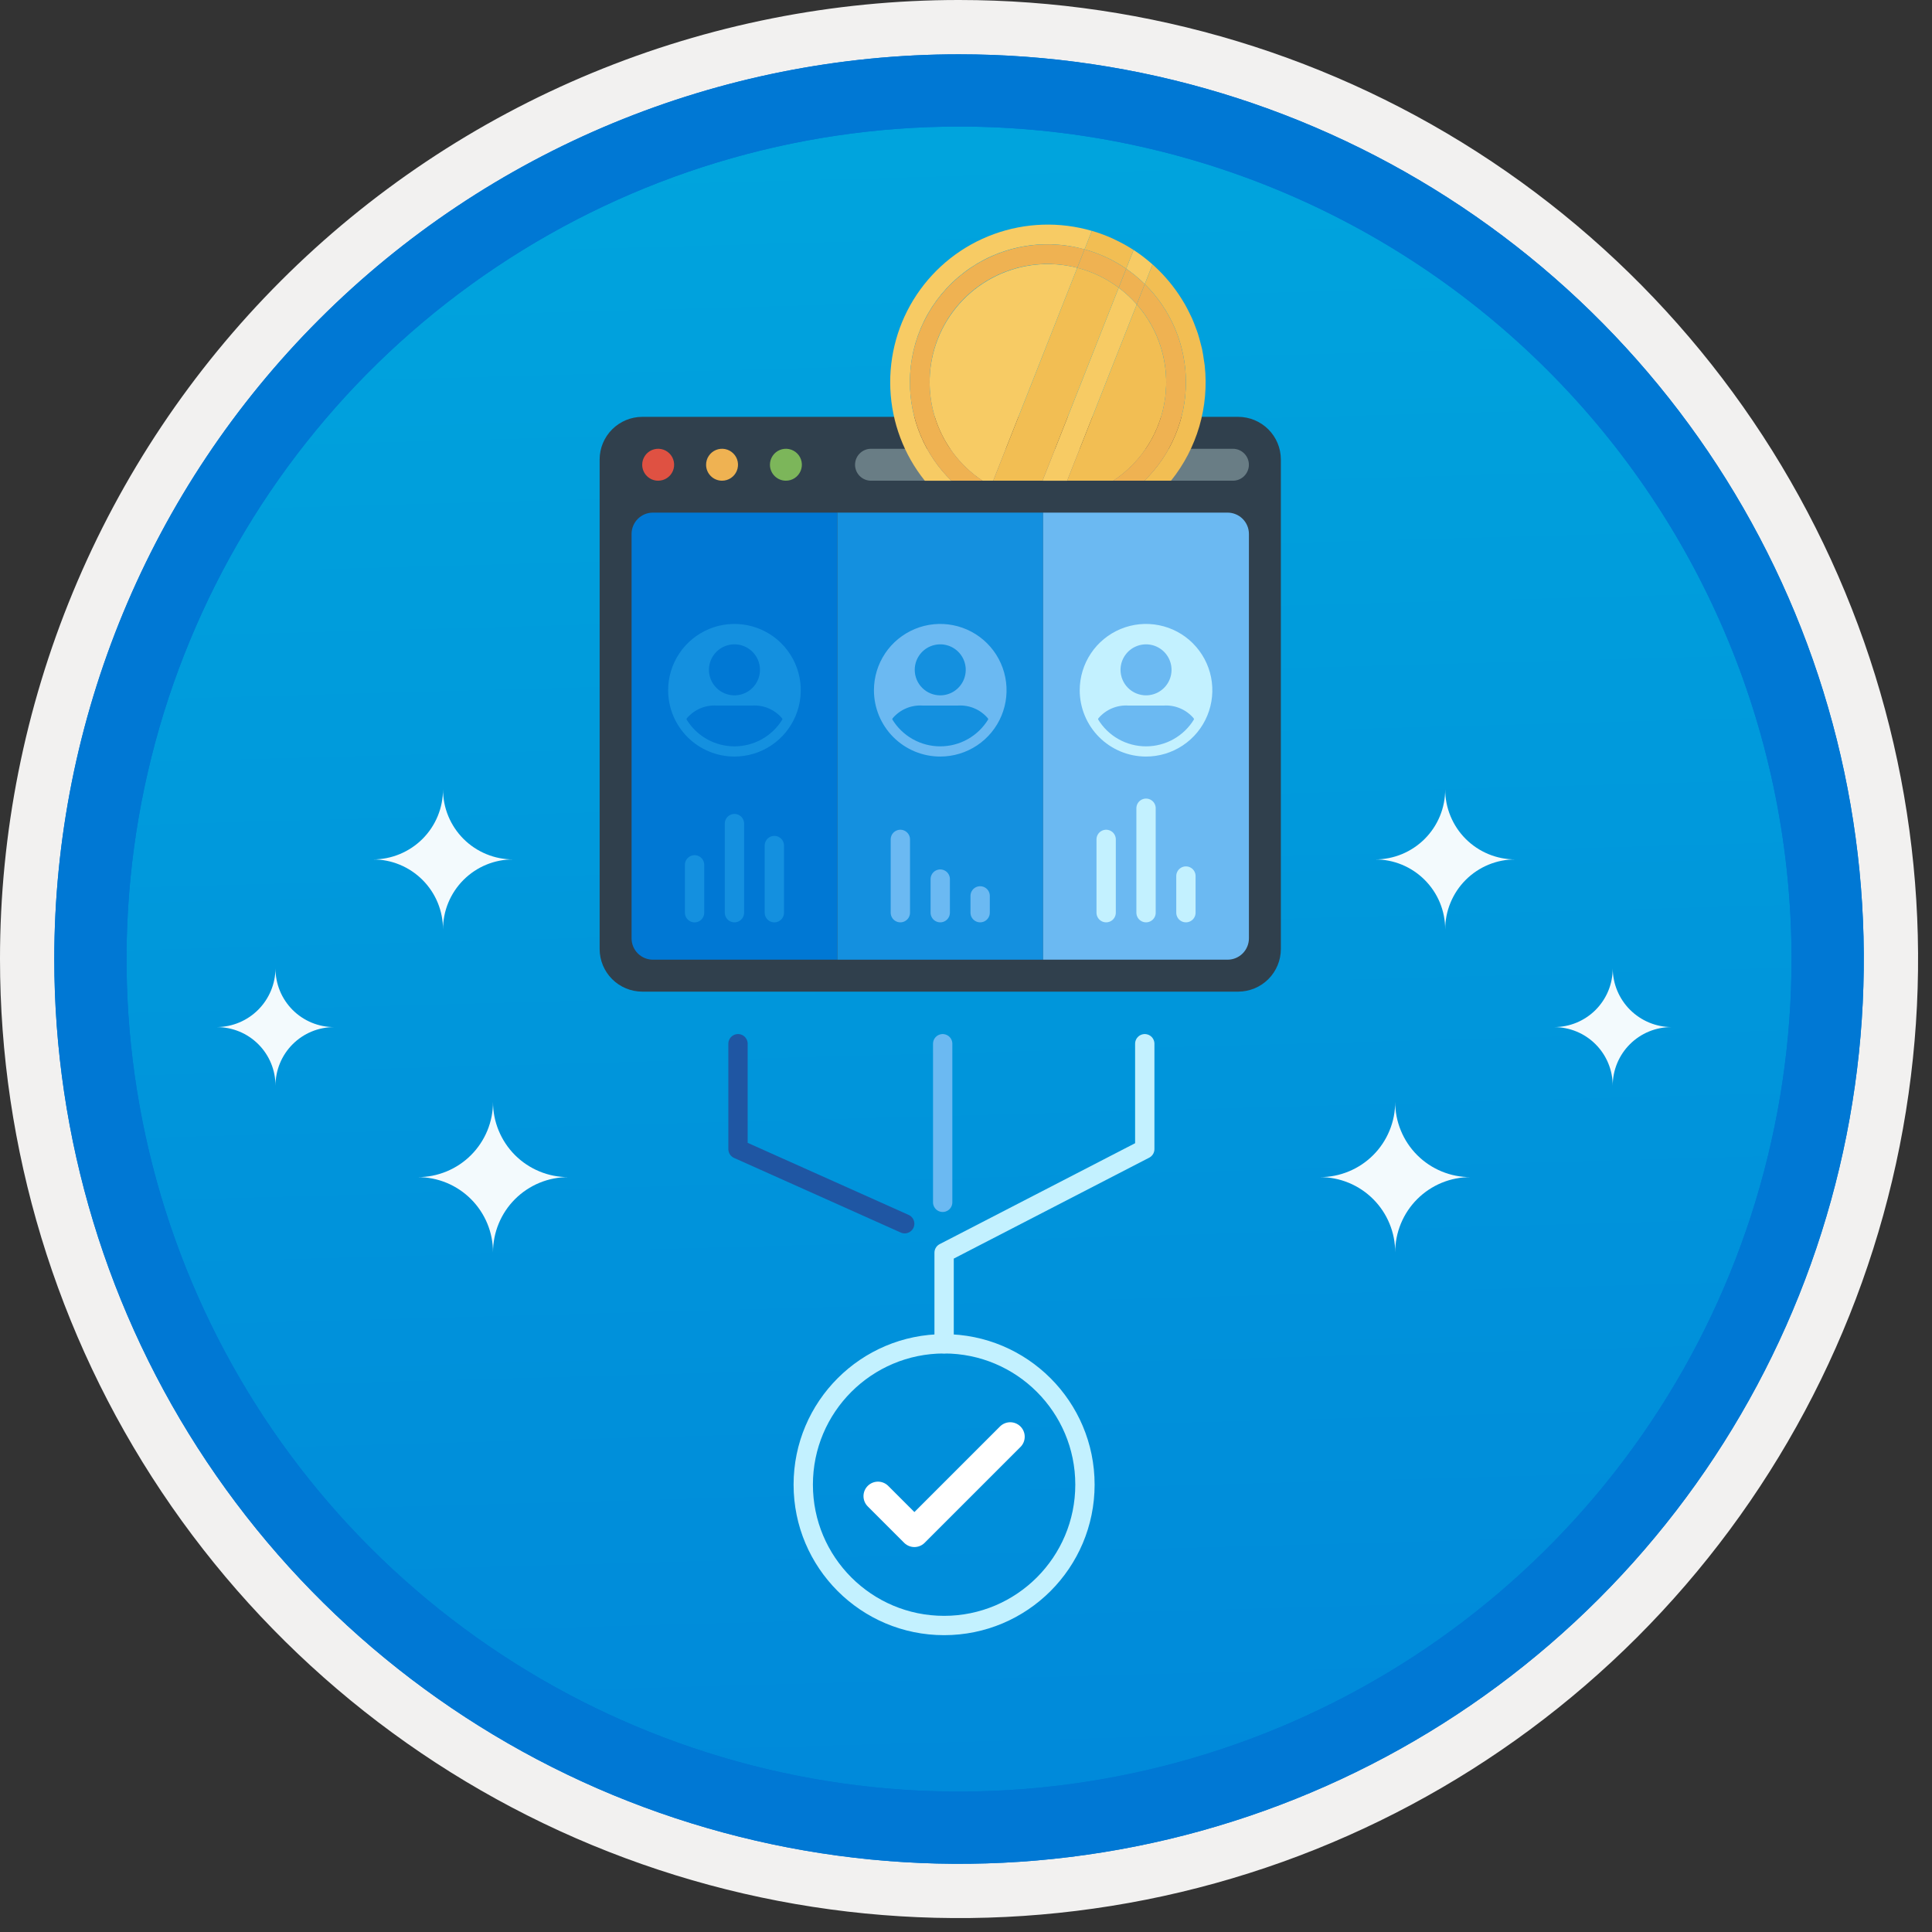 <svg width="100" height="100" viewBox="0 0 100 100" fill="none" xmlns="http://www.w3.org/2000/svg">
<rect x="0" y="0" width="100" height="100" fill="#333333" stroke="none"/>
<g clip-path="url(#clip0)">
<path d="M49.64 96.45C40.382 96.45 31.332 93.705 23.634 88.561C15.936 83.418 9.936 76.107 6.393 67.553C2.85 59 1.923 49.588 3.73 40.508C5.536 31.428 9.994 23.087 16.54 16.54C23.087 9.994 31.428 5.536 40.508 3.73C49.588 1.923 59 2.85 67.553 6.393C76.107 9.936 83.418 15.936 88.561 23.634C93.705 31.332 96.45 40.382 96.45 49.64C96.451 55.787 95.24 61.875 92.888 67.554C90.535 73.234 87.088 78.394 82.741 82.741C78.394 87.088 73.234 90.535 67.554 92.888C61.875 95.24 55.787 96.451 49.64 96.45V96.45Z" fill="url(#paint0_linear)"/>
<path fill-rule="evenodd" clip-rule="evenodd" d="M95.54 49.64C95.54 58.718 92.848 67.593 87.805 75.141C82.761 82.689 75.592 88.572 67.205 92.046C58.818 95.52 49.589 96.429 40.685 94.658C31.782 92.887 23.603 88.515 17.184 82.096C10.765 75.677 6.393 67.498 4.622 58.595C2.851 49.691 3.76 40.462 7.234 32.075C10.708 23.688 16.591 16.519 24.139 11.476C31.688 6.432 40.562 3.74 49.64 3.74C55.668 3.74 61.636 4.927 67.205 7.234C72.774 9.541 77.834 12.921 82.096 17.184C86.359 21.446 89.739 26.506 92.046 32.075C94.353 37.644 95.54 43.612 95.54 49.64V49.64ZM49.64 3.62732e-07C59.458 3.62732e-07 69.055 2.911 77.219 8.366C85.382 13.82 91.744 21.573 95.501 30.644C99.258 39.714 100.242 49.695 98.326 59.324C96.411 68.954 91.683 77.799 84.741 84.741C77.799 91.683 68.954 96.411 59.324 98.326C49.695 100.242 39.714 99.258 30.644 95.501C21.573 91.744 13.82 85.382 8.366 77.219C2.911 69.055 3.62732e-07 59.458 3.62732e-07 49.64C-0.001 43.121 1.283 36.666 3.777 30.643C6.271 24.62 9.928 19.147 14.537 14.537C19.147 9.928 24.62 6.271 30.643 3.777C36.666 1.283 43.121 -0.001 49.64 3.62732e-07V3.62732e-07Z" fill="#F2F1F0"/>
<path fill-rule="evenodd" clip-rule="evenodd" d="M92.73 49.641C92.73 58.163 90.202 66.494 85.468 73.58C80.733 80.666 74.003 86.189 66.129 89.451C58.256 92.712 49.592 93.565 41.233 91.903C32.874 90.24 25.197 86.136 19.17 80.11C13.144 74.084 9.04 66.406 7.378 58.047C5.715 49.688 6.568 41.024 9.83 33.151C13.091 25.277 18.614 18.547 25.7 13.813C32.786 9.078 41.117 6.551 49.64 6.551C55.298 6.55 60.902 7.665 66.13 9.83C71.358 11.995 76.108 15.169 80.11 19.171C84.111 23.172 87.285 27.922 89.45 33.15C91.616 38.378 92.73 43.982 92.73 49.641V49.641ZM49.64 2.811C58.902 2.811 67.956 5.557 75.657 10.703C83.358 15.849 89.36 23.162 92.905 31.72C96.449 40.277 97.377 49.693 95.57 58.777C93.763 67.861 89.303 76.205 82.753 82.754C76.204 89.304 67.86 93.764 58.776 95.571C49.692 97.378 40.276 96.45 31.718 92.906C23.162 89.361 15.848 83.359 10.702 75.658C5.556 67.957 2.81 58.903 2.81 49.641C2.811 37.221 7.745 25.31 16.527 16.528C25.309 7.746 37.22 2.812 49.64 2.811V2.811Z" fill="#0078D4"/>
<path fill-rule="evenodd" clip-rule="evenodd" d="M92.73 49.641C92.73 58.163 90.202 66.494 85.468 73.58C80.733 80.666 74.003 86.189 66.129 89.451C58.256 92.712 49.592 93.565 41.233 91.903C32.874 90.24 25.197 86.136 19.17 80.11C13.144 74.084 9.04 66.406 7.378 58.047C5.715 49.688 6.568 41.024 9.83 33.151C13.091 25.277 18.614 18.547 25.7 13.813C32.786 9.078 41.117 6.551 49.64 6.551C55.298 6.55 60.902 7.665 66.13 9.83C71.358 11.995 76.108 15.169 80.11 19.171C84.111 23.172 87.285 27.922 89.45 33.15C91.616 38.378 92.73 43.982 92.73 49.641V49.641ZM49.64 2.811C58.902 2.811 67.956 5.557 75.657 10.703C83.358 15.849 89.36 23.162 92.905 31.72C96.449 40.277 97.377 49.693 95.57 58.777C93.763 67.861 89.303 76.205 82.753 82.754C76.204 89.304 67.86 93.764 58.776 95.571C49.692 97.378 40.276 96.45 31.718 92.906C23.162 89.361 15.848 83.359 10.702 75.658C5.556 67.957 2.81 58.903 2.81 49.641C2.811 37.221 7.745 25.31 16.527 16.528C25.309 7.746 37.22 2.812 49.64 2.811V2.811Z" fill="#0078D4"/>
<path d="M59.253 54.023V59.477L48.867 64.84V69.554" stroke="#C3F1FF" stroke-linecap="round" stroke-linejoin="round"/>
<path d="M38.199 54.023V59.477L46.827 63.34" stroke="#1F56A3" stroke-linecap="round" stroke-linejoin="round"/>
<path d="M48.793 54.023V62.232" stroke="#6BB9F2" stroke-linecap="round" stroke-linejoin="round"/>
<path d="M48.867 84.136C52.893 84.136 56.157 80.871 56.157 76.845C56.157 72.819 52.893 69.555 48.867 69.555C44.84 69.555 41.576 72.819 41.576 76.845C41.576 80.871 44.84 84.136 48.867 84.136Z" stroke="#C3F1FF" stroke-linecap="round" stroke-linejoin="round"/>
<path d="M45.444 77.44L47.329 79.325L52.289 74.365" stroke="white" stroke-width="1.5" stroke-linecap="round" stroke-linejoin="round"/>
<path fill-rule="evenodd" clip-rule="evenodd" d="M33.241 51.327C32.657 51.325 32.097 51.093 31.684 50.68C31.271 50.267 31.038 49.707 31.037 49.123V23.78C31.038 23.196 31.271 22.637 31.684 22.224C32.097 21.811 32.657 21.578 33.241 21.576H64.093C64.677 21.578 65.237 21.811 65.65 22.224C66.063 22.636 66.296 23.196 66.297 23.78V49.123C66.296 49.707 66.063 50.267 65.65 50.68C65.237 51.093 64.677 51.325 64.093 51.327H33.241Z" fill="#30404D"/>
<path fill-rule="evenodd" clip-rule="evenodd" d="M33.24 24.055C33.24 23.892 33.289 23.732 33.38 23.596C33.47 23.46 33.599 23.354 33.751 23.291C33.901 23.229 34.068 23.212 34.228 23.244C34.388 23.276 34.535 23.355 34.651 23.471C34.767 23.586 34.845 23.733 34.877 23.894C34.909 24.054 34.893 24.22 34.83 24.371C34.768 24.522 34.662 24.651 34.526 24.742C34.39 24.833 34.23 24.881 34.067 24.881C33.958 24.881 33.851 24.86 33.751 24.819C33.65 24.777 33.559 24.716 33.482 24.639C33.406 24.563 33.345 24.471 33.303 24.371C33.262 24.271 33.24 24.163 33.24 24.055V24.055Z" fill="#DF5142"/>
<path fill-rule="evenodd" clip-rule="evenodd" d="M36.547 24.055C36.547 23.892 36.595 23.732 36.686 23.596C36.777 23.46 36.906 23.354 37.057 23.291C37.208 23.229 37.374 23.212 37.534 23.244C37.694 23.276 37.842 23.355 37.957 23.471C38.073 23.586 38.152 23.733 38.184 23.894C38.215 24.054 38.199 24.22 38.136 24.371C38.074 24.522 37.968 24.651 37.832 24.742C37.696 24.833 37.536 24.881 37.373 24.881C37.264 24.881 37.157 24.86 37.057 24.818C36.956 24.777 36.865 24.716 36.789 24.639C36.712 24.563 36.651 24.471 36.609 24.371C36.568 24.271 36.547 24.163 36.547 24.055Z" fill="#EFB252"/>
<path fill-rule="evenodd" clip-rule="evenodd" d="M39.852 24.055C39.852 23.892 39.9 23.732 39.991 23.596C40.082 23.46 40.211 23.354 40.362 23.291C40.513 23.229 40.679 23.212 40.84 23.244C41 23.276 41.147 23.355 41.263 23.471C41.378 23.586 41.457 23.733 41.489 23.894C41.521 24.054 41.504 24.22 41.442 24.371C41.379 24.522 41.273 24.651 41.138 24.742C41.002 24.833 40.842 24.881 40.678 24.881C40.57 24.881 40.462 24.86 40.362 24.818C40.262 24.777 40.171 24.716 40.094 24.639C40.017 24.563 39.956 24.471 39.915 24.371C39.873 24.271 39.852 24.163 39.852 24.055V24.055Z" fill="#7CB65A"/>
<path fill-rule="evenodd" clip-rule="evenodd" d="M63.818 24.881H45.086C44.978 24.882 44.87 24.861 44.769 24.819C44.669 24.778 44.577 24.717 44.5 24.64C44.423 24.564 44.362 24.472 44.32 24.372C44.279 24.271 44.257 24.164 44.257 24.055C44.257 23.946 44.279 23.838 44.32 23.738C44.362 23.638 44.423 23.546 44.5 23.47C44.577 23.393 44.669 23.332 44.769 23.291C44.87 23.249 44.978 23.228 45.086 23.229H63.818C64.037 23.229 64.247 23.317 64.401 23.472C64.555 23.627 64.642 23.836 64.642 24.055C64.642 24.274 64.555 24.483 64.401 24.638C64.247 24.793 64.037 24.881 63.818 24.881V24.881Z" fill="#697D85"/>
<path d="M33.791 26.533C33.499 26.534 33.22 26.65 33.013 26.857C32.807 27.063 32.69 27.343 32.69 27.635V48.571C32.69 48.863 32.807 49.143 33.013 49.349C33.22 49.556 33.499 49.672 33.791 49.673H43.341V26.533H33.791Z" fill="#0078D4"/>
<path d="M53.993 26.533H43.341V49.673H53.993V26.533Z" fill="#1490DF"/>
<path d="M64.644 48.571V27.635C64.643 27.343 64.527 27.063 64.32 26.857C64.114 26.651 63.834 26.534 63.542 26.533H53.993V49.673H63.542C63.834 49.672 64.114 49.556 64.32 49.349C64.527 49.143 64.643 48.863 64.644 48.571Z" fill="#6BB9F2"/>
<path fill-rule="evenodd" clip-rule="evenodd" d="M38.015 39.159C38.694 39.159 39.358 38.958 39.922 38.581C40.486 38.204 40.926 37.668 41.186 37.041C41.446 36.413 41.514 35.723 41.382 35.057C41.249 34.392 40.922 33.78 40.442 33.3C39.962 32.82 39.351 32.493 38.685 32.361C38.019 32.228 37.329 32.296 36.702 32.556C36.075 32.816 35.539 33.256 35.162 33.82C34.784 34.385 34.583 35.048 34.583 35.727C34.583 36.178 34.672 36.624 34.844 37.041C35.017 37.457 35.27 37.835 35.588 38.154C35.907 38.473 36.285 38.725 36.702 38.898C37.118 39.071 37.565 39.159 38.015 39.159V39.159ZM38.015 35.991C38.276 35.991 38.532 35.913 38.749 35.768C38.966 35.623 39.135 35.417 39.235 35.176C39.335 34.935 39.361 34.669 39.31 34.413C39.259 34.157 39.133 33.922 38.948 33.737C38.764 33.553 38.529 33.427 38.273 33.376C38.016 33.325 37.751 33.352 37.51 33.452C37.269 33.551 37.062 33.721 36.917 33.938C36.773 34.155 36.695 34.41 36.695 34.671C36.695 35.021 36.834 35.357 37.082 35.604C37.33 35.852 37.665 35.991 38.015 35.991V35.991ZM35.532 37.233C35.79 37.66 36.155 38.013 36.59 38.258C37.025 38.503 37.516 38.631 38.015 38.631C38.515 38.631 39.005 38.503 39.441 38.258C39.876 38.013 40.24 37.66 40.499 37.233C40.496 37.209 40.486 37.186 40.471 37.168C40.283 36.949 40.047 36.776 39.781 36.664C39.516 36.551 39.227 36.502 38.939 36.519H37.091C36.803 36.502 36.515 36.551 36.249 36.664C35.983 36.776 35.747 36.949 35.559 37.168C35.544 37.186 35.535 37.209 35.531 37.233H35.532Z" fill="#1490DF"/>
<path fill-rule="evenodd" clip-rule="evenodd" d="M48.667 39.159C49.346 39.159 50.009 38.958 50.574 38.581C51.138 38.204 51.578 37.668 51.838 37.041C52.098 36.413 52.166 35.723 52.033 35.057C51.901 34.392 51.574 33.78 51.094 33.3C50.614 32.82 50.002 32.493 49.337 32.361C48.671 32.228 47.981 32.296 47.354 32.556C46.726 32.816 46.19 33.256 45.813 33.82C45.436 34.385 45.235 35.048 45.235 35.727C45.235 36.178 45.324 36.624 45.496 37.041C45.669 37.457 45.921 37.835 46.24 38.154C46.559 38.473 46.937 38.725 47.353 38.898C47.77 39.071 48.216 39.159 48.667 39.159ZM48.667 35.991C48.928 35.991 49.183 35.913 49.4 35.768C49.617 35.623 49.786 35.417 49.886 35.176C49.986 34.935 50.012 34.669 49.961 34.413C49.91 34.157 49.785 33.922 49.6 33.737C49.416 33.553 49.18 33.427 48.924 33.376C48.668 33.325 48.403 33.352 48.161 33.452C47.92 33.551 47.714 33.721 47.569 33.938C47.424 34.155 47.347 34.41 47.347 34.671C47.347 35.021 47.486 35.357 47.734 35.604C47.981 35.852 48.317 35.991 48.667 35.991V35.991ZM46.183 37.233C46.442 37.66 46.807 38.013 47.242 38.258C47.677 38.503 48.168 38.631 48.667 38.631C49.166 38.631 49.657 38.503 50.092 38.258C50.527 38.013 50.892 37.66 51.151 37.233C51.148 37.209 51.138 37.186 51.123 37.168C50.935 36.949 50.699 36.776 50.433 36.664C50.167 36.551 49.879 36.502 49.591 36.519H47.743C47.455 36.502 47.166 36.551 46.901 36.664C46.635 36.776 46.399 36.949 46.211 37.168C46.196 37.186 46.186 37.209 46.183 37.233H46.183Z" fill="#6BB9F2"/>
<path fill-rule="evenodd" clip-rule="evenodd" d="M59.319 39.159C59.997 39.159 60.661 38.958 61.225 38.581C61.79 38.204 62.23 37.668 62.489 37.041C62.749 36.413 62.817 35.723 62.685 35.057C62.552 34.392 62.225 33.78 61.745 33.3C61.266 32.82 60.654 32.493 59.988 32.361C59.322 32.228 58.632 32.296 58.005 32.556C57.378 32.816 56.842 33.256 56.465 33.82C56.088 34.385 55.886 35.048 55.886 35.727C55.886 36.178 55.975 36.624 56.148 37.041C56.32 37.457 56.573 37.835 56.892 38.154C57.21 38.473 57.589 38.725 58.005 38.898C58.422 39.071 58.868 39.159 59.319 39.159V39.159ZM59.319 35.991C59.58 35.991 59.835 35.913 60.052 35.768C60.269 35.623 60.438 35.417 60.538 35.176C60.638 34.935 60.664 34.669 60.613 34.413C60.562 34.157 60.436 33.922 60.252 33.737C60.067 33.553 59.832 33.427 59.576 33.376C59.32 33.325 59.054 33.352 58.813 33.452C58.572 33.551 58.366 33.721 58.221 33.938C58.076 34.155 57.998 34.41 57.998 34.671C57.998 35.021 58.138 35.357 58.385 35.604C58.633 35.852 58.968 35.991 59.319 35.991V35.991ZM56.835 37.233C57.094 37.66 57.458 38.013 57.893 38.258C58.328 38.503 58.819 38.631 59.319 38.631C59.818 38.631 60.309 38.503 60.744 38.258C61.179 38.013 61.544 37.66 61.802 37.233C61.799 37.209 61.79 37.186 61.775 37.168C61.587 36.949 61.35 36.776 61.085 36.664C60.819 36.551 60.531 36.502 60.243 36.519H58.394C58.106 36.502 57.818 36.551 57.552 36.664C57.287 36.776 57.051 36.949 56.863 37.168C56.847 37.186 56.838 37.209 56.835 37.233H56.835Z" fill="#C3F1FF"/>
<path d="M35.951 47.241V44.764" stroke="#1490DF" stroke-miterlimit="10" stroke-linecap="round"/>
<path d="M38.015 47.24V42.629" stroke="#1490DF" stroke-miterlimit="10" stroke-linecap="round"/>
<path d="M40.08 47.241V43.766" stroke="#1490DF" stroke-miterlimit="10" stroke-linecap="round"/>
<path d="M46.602 47.24V43.447" stroke="#6BB9F2" stroke-miterlimit="10" stroke-linecap="round"/>
<path d="M48.667 47.24V45.502" stroke="#6BB9F2" stroke-miterlimit="10" stroke-linecap="round"/>
<path d="M50.732 47.24V46.371" stroke="#6BB9F2" stroke-miterlimit="10" stroke-linecap="round"/>
<path d="M57.254 47.24V43.447" stroke="#C3F1FF" stroke-miterlimit="10" stroke-linecap="round"/>
<path d="M59.319 47.24V41.834" stroke="#C3F1FF" stroke-miterlimit="10" stroke-linecap="round"/>
<path d="M61.383 47.24V45.344" stroke="#C3F1FF" stroke-miterlimit="10" stroke-linecap="round"/>
<path d="M55.759 13.861C54.359 13.501 52.876 13.648 51.574 14.277C50.272 14.905 49.234 15.975 48.646 17.296C48.058 18.617 47.956 20.104 48.36 21.492C48.764 22.881 49.647 24.081 50.852 24.881H51.409L55.759 13.861Z" fill="#F7CB64"/>
<path d="M61.324 15.74C61.408 15.887 61.486 16.039 61.561 16.192C61.486 16.039 61.408 15.888 61.324 15.74Z" fill="#F7CB64"/>
<path d="M60.876 15.045C60.976 15.184 61.07 15.327 61.161 15.472C61.07 15.327 60.976 15.184 60.876 15.045Z" fill="#F7CB64"/>
<path d="M59.782 13.805C59.912 13.925 60.039 14.05 60.162 14.179C60.039 14.05 59.912 13.926 59.782 13.805Z" fill="#F7CB64"/>
<path d="M60.36 14.396C60.475 14.527 60.586 14.661 60.693 14.799C60.586 14.661 60.475 14.527 60.36 14.396Z" fill="#F7CB64"/>
<path d="M62.22 18.074C62.26 18.262 62.287 18.453 62.314 18.645C62.287 18.453 62.26 18.262 62.22 18.074Z" fill="#F7CB64"/>
<path d="M62 17.26C62.054 17.426 62.098 17.597 62.142 17.768C62.098 17.597 62.054 17.426 62 17.26Z" fill="#F7CB64"/>
<path d="M55.236 24.882L58.838 15.757C58.557 15.437 58.244 15.148 57.904 14.893L53.961 24.882L55.236 24.882Z" fill="#F7CB64"/>
<path d="M62.356 18.918C62.387 19.206 62.403 19.496 62.403 19.786C62.403 19.496 62.387 19.206 62.356 18.918V18.918Z" fill="#F7CB64"/>
<path d="M61.7 16.48C61.769 16.636 61.83 16.796 61.889 16.956C61.83 16.795 61.769 16.636 61.7 16.48Z" fill="#F7CB64"/>
<path d="M59.253 14.704L59.654 13.687C59.347 13.413 59.02 13.162 58.675 12.938L58.291 13.909C58.634 14.146 58.956 14.412 59.253 14.704V14.704Z" fill="#F7CB64"/>
<path d="M60.612 24.881C61.081 24.297 61.468 23.652 61.761 22.963C61.468 23.652 61.081 24.297 60.612 24.881Z" fill="#F7CB64"/>
<path d="M56.551 11.959C56.902 12.063 57.245 12.19 57.578 12.341C57.245 12.19 56.902 12.063 56.551 11.959V11.959Z" fill="#F7CB64"/>
<path d="M47.097 19.786C47.093 18.686 47.345 17.599 47.832 16.612C48.319 15.625 49.029 14.764 49.905 14.098C50.781 13.431 51.799 12.976 52.881 12.77C53.962 12.563 55.076 12.61 56.136 12.907L56.514 11.95C54.849 11.466 53.073 11.524 51.444 12.117C49.814 12.71 48.416 13.806 47.452 15.248C46.488 16.689 46.009 18.401 46.084 20.133C46.158 21.865 46.783 23.529 47.868 24.882H49.243C48.563 24.219 48.023 23.426 47.655 22.551C47.286 21.676 47.096 20.736 47.097 19.786V19.786Z" fill="#F7CB64"/>
<path d="M57.736 12.418C58.033 12.559 58.322 12.717 58.6 12.893C58.322 12.717 58.033 12.559 57.736 12.418V12.418Z" fill="#F7CB64"/>
<path d="M57.578 12.342C57.631 12.366 57.683 12.393 57.736 12.418C57.683 12.393 57.631 12.366 57.578 12.342Z" fill="#F2BE53"/>
<path d="M58.676 12.935C58.652 12.919 58.624 12.908 58.6 12.893C58.624 12.908 58.65 12.922 58.675 12.938L58.676 12.935Z" fill="#F2BE53"/>
<path d="M56.515 11.945L56.514 11.949L56.551 11.959C56.539 11.955 56.528 11.949 56.515 11.945Z" fill="#F2BE53"/>
<path d="M58.291 13.909L58.675 12.938C58.65 12.921 58.624 12.908 58.6 12.892C58.322 12.716 58.033 12.557 57.736 12.417C57.683 12.392 57.631 12.365 57.578 12.34C57.245 12.19 56.902 12.063 56.551 11.959L56.514 11.949L56.136 12.906C56.906 13.117 57.634 13.456 58.291 13.909V13.909Z" fill="#F2BE53"/>
<path d="M53.961 24.881L57.904 14.892C57.263 14.411 56.535 14.06 55.759 13.861L51.409 24.881H53.961Z" fill="#F2BE53"/>
<path d="M61.561 16.191C61.608 16.288 61.657 16.383 61.7 16.481C61.657 16.383 61.608 16.288 61.561 16.191Z" fill="#F2BE53"/>
<path d="M61.889 16.957C61.926 17.058 61.967 17.158 62 17.261C61.967 17.158 61.926 17.058 61.889 16.957Z" fill="#F2BE53"/>
<path d="M62.142 17.768C62.167 17.87 62.198 17.97 62.22 18.074C62.198 17.97 62.167 17.87 62.142 17.768Z" fill="#F2BE53"/>
<path d="M62.314 18.645C62.327 18.736 62.346 18.825 62.356 18.917C62.346 18.825 62.327 18.736 62.314 18.645Z" fill="#F2BE53"/>
<path d="M59.657 13.682L59.654 13.688C59.697 13.727 59.74 13.765 59.782 13.805C59.739 13.765 59.7 13.72 59.657 13.682Z" fill="#F2BE53"/>
<path d="M60.693 14.799C60.755 14.88 60.817 14.961 60.876 15.044C60.817 14.961 60.755 14.88 60.693 14.799Z" fill="#F2BE53"/>
<path d="M61.161 15.473C61.216 15.561 61.272 15.65 61.324 15.741C61.272 15.65 61.216 15.562 61.161 15.473Z" fill="#F2BE53"/>
<path d="M60.162 14.178C60.229 14.249 60.295 14.322 60.36 14.396C60.295 14.322 60.23 14.249 60.162 14.178Z" fill="#F2BE53"/>
<path d="M57.628 24.881C58.355 24.399 58.971 23.768 59.433 23.028C59.896 22.289 60.195 21.459 60.309 20.594C60.424 19.729 60.352 18.85 60.098 18.015C59.844 17.181 59.414 16.41 58.838 15.756L55.236 24.881H57.628Z" fill="#F2BE53"/>
<path d="M61.383 19.785C61.383 20.735 61.193 21.675 60.824 22.55C60.456 23.425 59.916 24.218 59.236 24.881H60.612C61.961 23.203 62.588 21.058 62.356 18.917C62.346 18.825 62.327 18.736 62.314 18.645C62.287 18.453 62.26 18.261 62.22 18.074C62.198 17.97 62.167 17.87 62.142 17.768C62.098 17.597 62.054 17.426 62 17.26C61.967 17.157 61.926 17.057 61.889 16.956C61.83 16.796 61.769 16.636 61.7 16.48C61.657 16.382 61.608 16.287 61.561 16.191C61.486 16.038 61.408 15.887 61.324 15.74C61.272 15.649 61.216 15.56 61.161 15.471C61.07 15.326 60.976 15.183 60.876 15.044C60.817 14.961 60.755 14.879 60.693 14.799C60.586 14.661 60.475 14.527 60.36 14.396C60.295 14.322 60.229 14.249 60.162 14.178C60.039 14.049 59.912 13.924 59.782 13.803C59.739 13.764 59.697 13.726 59.654 13.688L59.253 14.704C59.927 15.367 60.463 16.158 60.829 17.03C61.195 17.903 61.383 18.839 61.383 19.785V19.785Z" fill="#F2BE53"/>
<path d="M48.117 19.785C48.113 18.851 48.324 17.928 48.734 17.088C49.143 16.248 49.74 15.514 50.479 14.941C51.218 14.369 52.078 13.973 52.993 13.786C53.909 13.599 54.855 13.625 55.759 13.861L56.136 12.906C54.611 12.483 52.989 12.579 51.525 13.18C50.06 13.78 48.837 14.85 48.048 16.221C47.258 17.593 46.947 19.188 47.163 20.755C47.38 22.323 48.111 23.774 49.243 24.881H50.852C50.011 24.323 49.322 23.565 48.844 22.676C48.367 21.787 48.117 20.794 48.117 19.785V19.785Z" fill="#EFB252"/>
<path d="M58.838 15.757L59.253 14.705C58.956 14.413 58.634 14.147 58.291 13.91L57.904 14.893C58.244 15.148 58.557 15.437 58.838 15.757V15.757Z" fill="#EFB252"/>
<path d="M57.904 14.892L58.291 13.91C57.634 13.457 56.906 13.117 56.136 12.906L55.759 13.862C56.535 14.061 57.263 14.411 57.904 14.892V14.892Z" fill="#EFB252"/>
<path d="M60.362 19.786C60.362 20.795 60.112 21.788 59.635 22.677C59.158 23.566 58.468 24.323 57.628 24.881H59.236C59.914 24.219 60.453 23.428 60.822 22.555C61.191 21.682 61.381 20.744 61.383 19.797C61.384 18.849 61.197 17.91 60.831 17.036C60.465 16.162 59.929 15.369 59.253 14.705L58.838 15.756C59.82 16.869 60.362 18.302 60.362 19.786V19.786Z" fill="#EFB252"/>
<path opacity="0.95" fill-rule="evenodd" clip-rule="evenodd" d="M78.433 44.483C77.956 44.482 77.483 44.575 77.043 44.757C76.602 44.939 76.201 45.207 75.864 45.544C75.527 45.881 75.26 46.282 75.078 46.722C74.895 47.163 74.802 47.635 74.803 48.112C74.804 47.635 74.711 47.163 74.529 46.722C74.347 46.282 74.079 45.881 73.742 45.544C73.405 45.207 73.004 44.939 72.564 44.757C72.123 44.575 71.651 44.482 71.174 44.483C71.651 44.484 72.123 44.391 72.564 44.209C73.005 44.026 73.405 43.759 73.742 43.422C74.079 43.085 74.347 42.684 74.529 42.243C74.711 41.803 74.804 41.33 74.803 40.853C74.802 41.33 74.895 41.803 75.078 42.243C75.26 42.684 75.527 43.085 75.864 43.422C76.201 43.759 76.602 44.026 77.043 44.209C77.483 44.391 77.956 44.484 78.433 44.483V44.483ZM72.215 57.031C72.216 57.543 72.116 58.05 71.92 58.523C71.725 58.997 71.438 59.427 71.076 59.789C70.714 60.151 70.284 60.438 69.811 60.633C69.337 60.829 68.83 60.929 68.318 60.928C68.83 60.927 69.337 61.027 69.811 61.222C70.284 61.418 70.714 61.705 71.076 62.067C71.438 62.429 71.725 62.859 71.92 63.332C72.116 63.806 72.216 64.313 72.215 64.825C72.214 64.313 72.314 63.806 72.51 63.332C72.705 62.859 72.992 62.429 73.354 62.067C73.716 61.705 74.146 61.418 74.62 61.222C75.093 61.027 75.6 60.927 76.112 60.928C75.6 60.929 75.093 60.829 74.619 60.633C74.146 60.438 73.716 60.151 73.354 59.789C72.992 59.427 72.705 58.997 72.51 58.523C72.314 58.05 72.214 57.543 72.215 57.031H72.215ZM83.474 50.126C83.475 50.525 83.397 50.92 83.244 51.289C83.092 51.657 82.868 51.992 82.586 52.275C82.304 52.557 81.969 52.78 81.6 52.933C81.231 53.085 80.836 53.163 80.437 53.162C80.836 53.162 81.231 53.24 81.6 53.392C81.969 53.544 82.304 53.768 82.586 54.05C82.868 54.332 83.092 54.667 83.244 55.036C83.397 55.405 83.475 55.8 83.474 56.199C83.473 55.8 83.551 55.405 83.703 55.036C83.856 54.667 84.079 54.332 84.362 54.05C84.644 53.768 84.979 53.544 85.347 53.392C85.716 53.24 86.112 53.162 86.51 53.162C85.707 53.156 84.939 52.834 84.37 52.266C83.802 51.698 83.48 50.929 83.474 50.126Z" fill="white"/>
<path opacity="0.95" fill-rule="evenodd" clip-rule="evenodd" d="M22.93 40.853C22.929 41.33 23.022 41.803 23.204 42.243C23.387 42.684 23.654 43.085 23.991 43.422C24.328 43.759 24.729 44.026 25.169 44.208C25.61 44.391 26.082 44.484 26.559 44.483C26.082 44.482 25.61 44.575 25.169 44.757C24.729 44.939 24.328 45.207 23.991 45.544C23.654 45.881 23.387 46.282 23.204 46.722C23.022 47.163 22.929 47.635 22.93 48.112C22.931 47.635 22.838 47.163 22.656 46.722C22.474 46.282 22.206 45.881 21.869 45.544C21.532 45.207 21.131 44.939 20.691 44.757C20.25 44.575 19.778 44.482 19.301 44.483C19.778 44.484 20.25 44.391 20.691 44.208C21.131 44.026 21.532 43.759 21.869 43.422C22.206 43.085 22.474 42.684 22.656 42.243C22.838 41.803 22.931 41.33 22.93 40.853V40.853ZM21.621 60.928C22.133 60.927 22.64 61.027 23.114 61.222C23.587 61.418 24.017 61.705 24.379 62.067C24.741 62.429 25.028 62.859 25.224 63.332C25.419 63.806 25.519 64.313 25.518 64.825C25.517 64.313 25.617 63.806 25.813 63.332C26.008 62.859 26.295 62.429 26.657 62.067C27.02 61.705 27.45 61.418 27.923 61.222C28.396 61.027 28.903 60.927 29.415 60.928C28.903 60.929 28.396 60.829 27.923 60.633C27.45 60.438 27.02 60.151 26.657 59.789C26.295 59.426 26.008 58.996 25.813 58.523C25.617 58.05 25.517 57.543 25.518 57.031C25.519 57.543 25.419 58.05 25.224 58.523C25.028 58.997 24.741 59.427 24.379 59.789C24.017 60.151 23.587 60.438 23.114 60.633C22.64 60.829 22.133 60.929 21.621 60.928V60.928ZM11.223 53.162C11.622 53.162 12.017 53.24 12.386 53.392C12.755 53.544 13.089 53.768 13.372 54.05C13.654 54.332 13.877 54.667 14.03 55.036C14.182 55.405 14.26 55.8 14.259 56.199C14.259 55.8 14.337 55.405 14.489 55.036C14.641 54.667 14.865 54.332 15.147 54.05C15.429 53.768 15.764 53.544 16.133 53.392C16.502 53.24 16.897 53.162 17.296 53.162C16.897 53.163 16.502 53.085 16.133 52.933C15.764 52.78 15.429 52.557 15.147 52.275C14.865 51.992 14.641 51.657 14.489 51.289C14.337 50.92 14.259 50.525 14.259 50.126C14.253 50.929 13.931 51.698 13.363 52.266C12.795 52.834 12.026 53.156 11.223 53.162V53.162Z" fill="white"/>
</g>
<defs>
<linearGradient id="paint0_linear" x1="47.87" y1="-15.153" x2="51.852" y2="130.615" gradientUnits="userSpaceOnUse">
<stop stop-color="#00ABDE"/>
<stop offset="1" stop-color="#007ED8"/>
</linearGradient>
<clipPath id="clip0">
<rect width="99.28" height="99.28" fill="white"/>
</clipPath>
</defs>
</svg>
